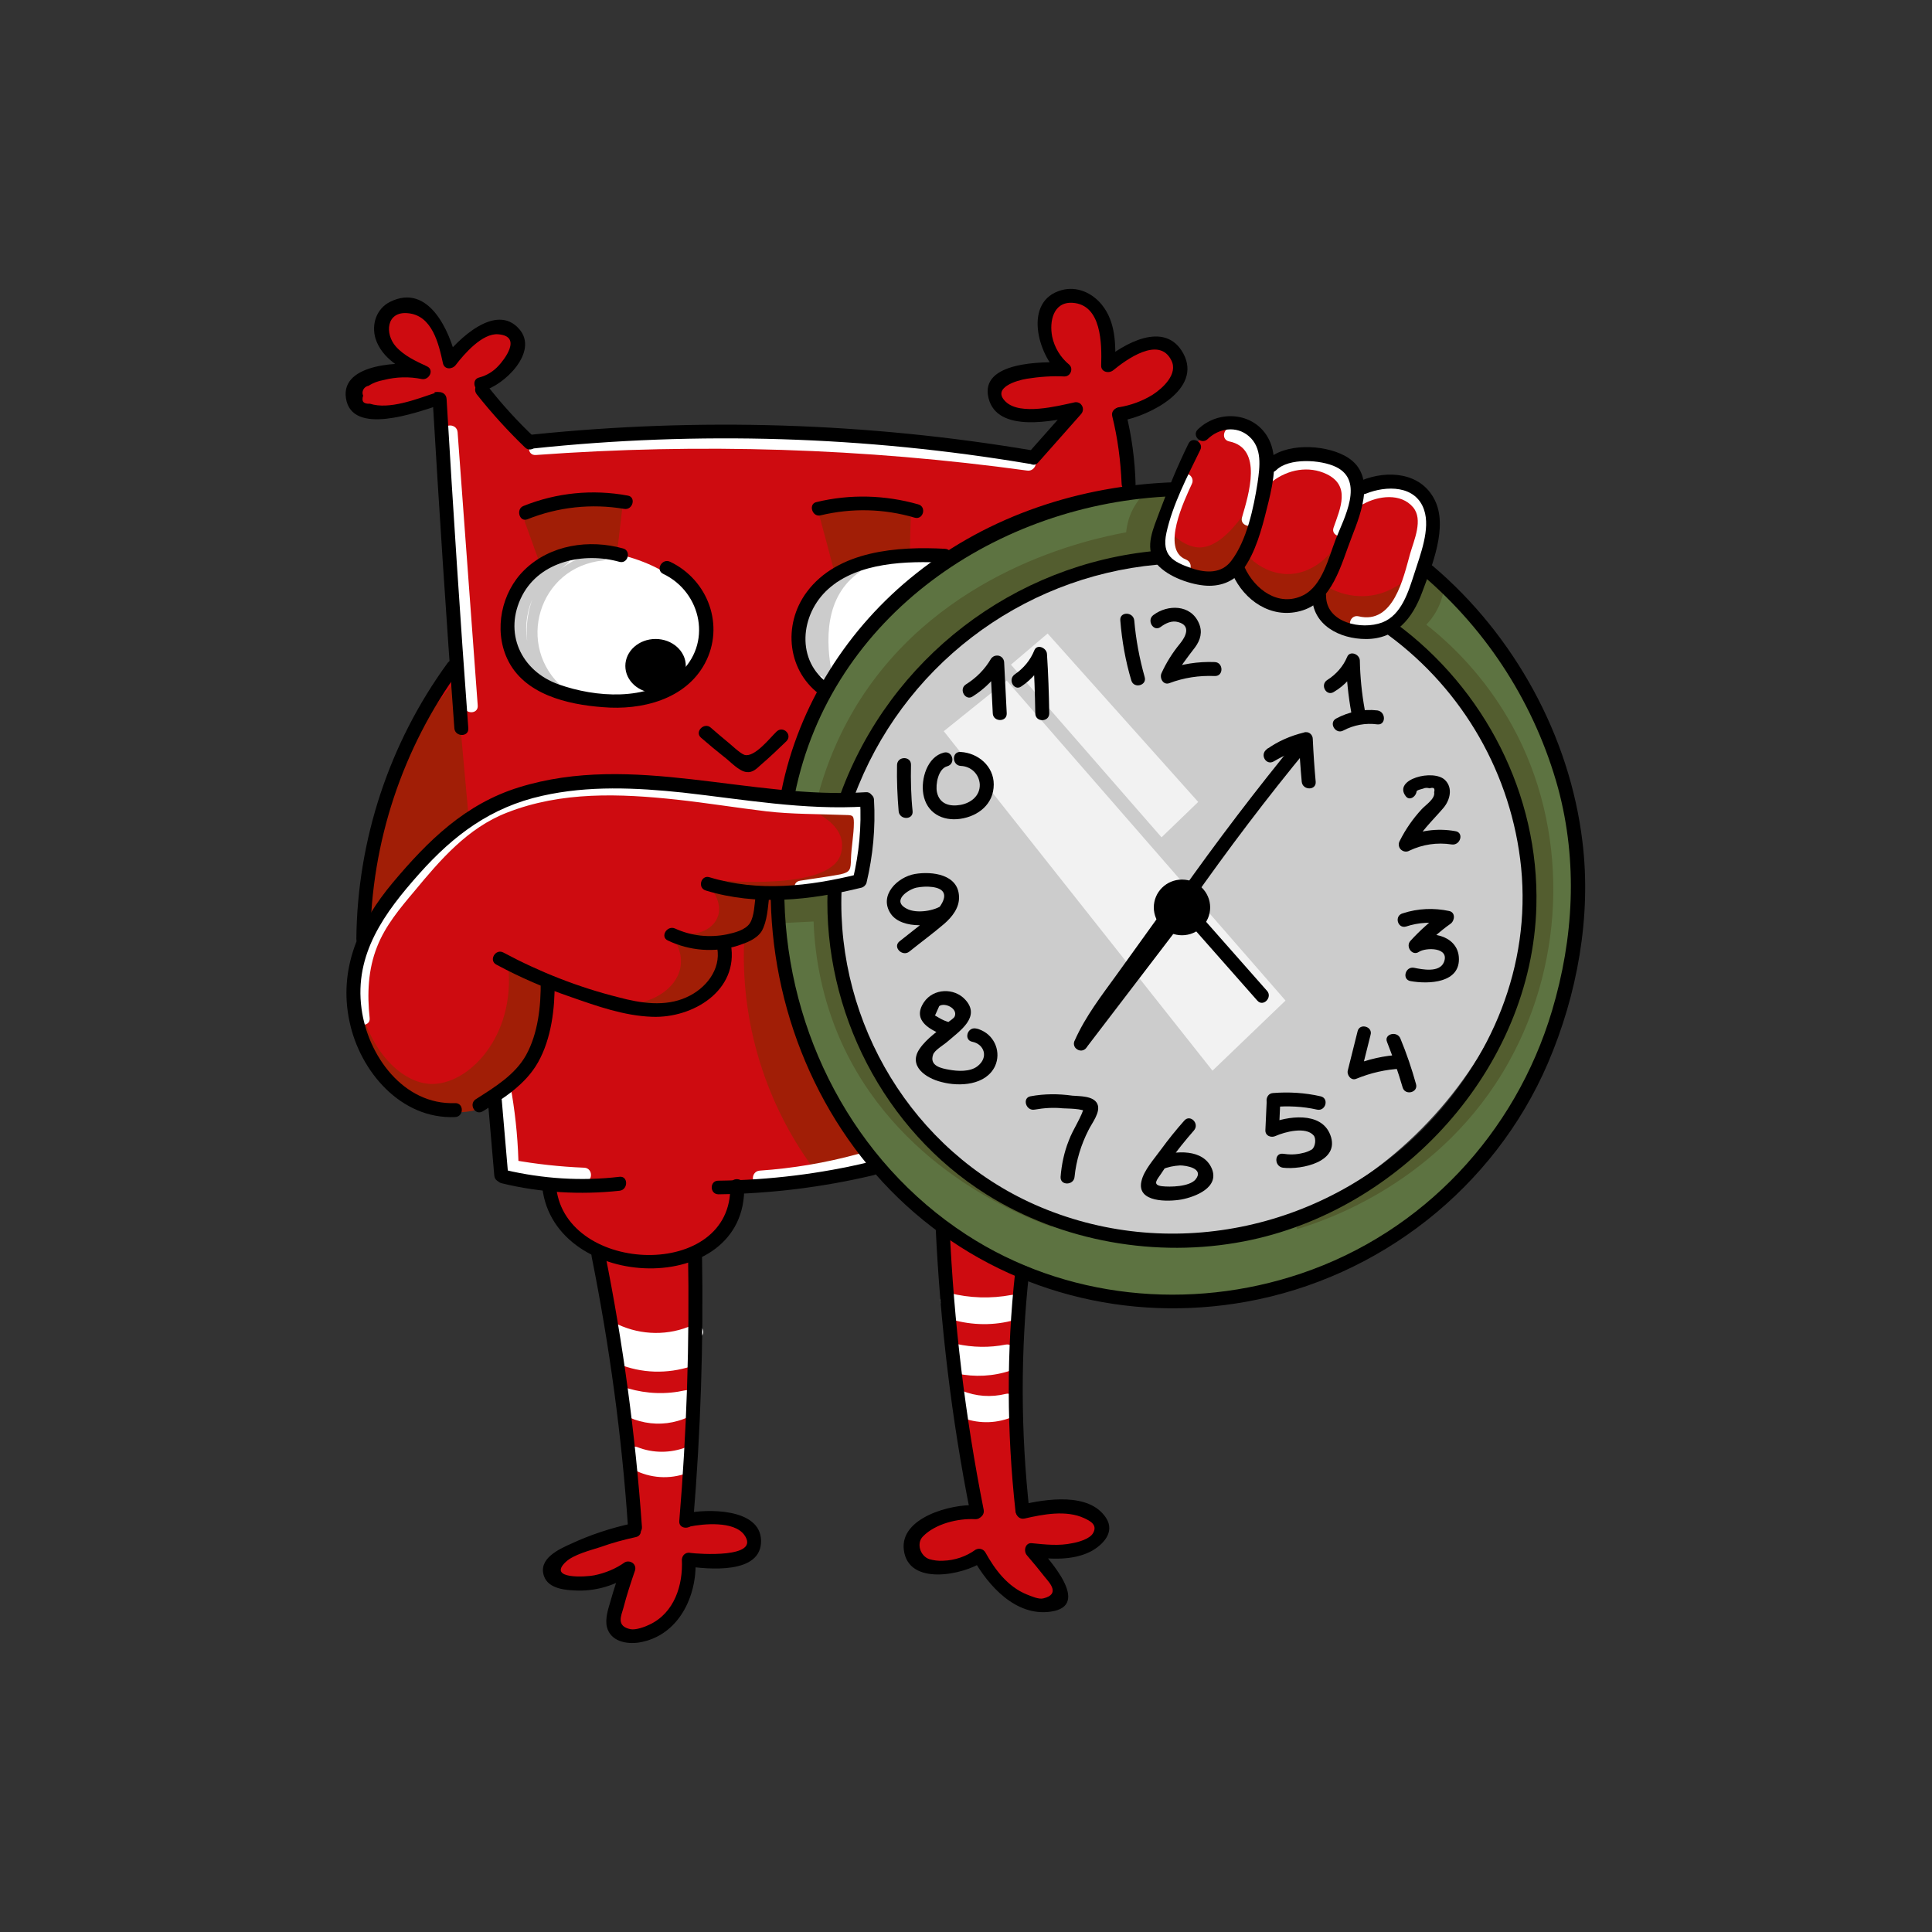 <?xml version="1.0" encoding="UTF-8"?> <svg xmlns="http://www.w3.org/2000/svg" xmlns:xlink="http://www.w3.org/1999/xlink" version="1.1" id="Слой_1" x="0px" y="0px" viewBox="0 0 595.3 595.3" style="enable-background:new 0 0 595.3 595.3;" xml:space="preserve"><rect x="0" y="0" width="595.3" height="595.3" fill="#333333" stroke="none"/> <style type="text/css"> .st0{fill:#CE0B10;} .st1{fill:#FFFFFF;} .st2{fill:#A11E06;stroke:#A11E06;stroke-width:0.43;stroke-miterlimit:10;} .st3{fill:#CCCCCC;} .st4{fill:#F2F2F2;} .st5{fill:#5D7341;} .st6{fill:#535D2F;stroke:#535D2F;stroke-width:0.65;stroke-miterlimit:10;} .st7{stroke:#000000;stroke-width:0.43;stroke-miterlimit:10;} .st8{stroke:#000000;stroke-width:0.36;stroke-miterlimit:10;} </style> <g> <g id="Слой_4"> <path class="st0" d="M140.5,206.6c-19.4,22.9-29.5,52.3-28.4,82.3c-1,2.1-7.7,16.9-0.3,33.1c6.9,15.1,20.8,20.1,23.2,20.9 c2.9,0.3,5.8,0.1,8.5-0.6c5.6-1.4,10.1-4.5,10.4-4.1c0.1,0.2-0.7,0.7-1.4,1.5c-2,2.7-0.6,6.7,0.3,10.2c1,4,1.4,8.2,1.2,12.4 l15.3,3.2c0.2,5.6,2.5,10.9,6.4,15c2.3,2.3,5.1,4.1,8.2,5.2c3.9,15.7,6.7,31.6,8.5,47.6c1.5,13.3,2.3,25.8,2.4,37.2 c-4.6,1-19,4.5-23.4,11c-0.6,0.8-1.9,2.7-1.2,4.3c0.6,1.6,3.2,2.4,6.5,2.2c5.7,1,11.6-0.5,16.1-4.1c-0.7,1-6.9,9.6-3.6,16.9 c0.7,1.8,2,3.3,3.8,4.2c4.6,1.9,10.4-3.4,11.6-4.5c6.7-6.2,7.1-15.3,7.1-18.4c10.3,0.4,18.4-2.1,20-6.8c0.4-1,0.4-2.1,0.1-3.1 c-1.4-3.8-9.1-5.3-19.6-3.8c1.9-18.3,2.7-36.8,2.4-55.2c-0.1-9.6-0.5-18.8-1.1-27.6c4.8-1.8,8.7-5.2,11.1-9.7 c1.6-3,2.3-6.4,2.2-9.8c14.3,1.7,28.8-0.5,41.9-6.5c-19.3-23.4-29.7-52.9-29.3-83.3c4.8-0.3,9.6-0.9,14.3-1.8 c3.9-0.7,7.6-1.5,11-2.4l2-24.7l-25.3-1.2c2.5-10.5,12.3-44.9,45.5-70c17.8-13.4,39-21.7,61.2-24.1l-3-23.3 c9.7-2.7,16.5-8.5,16.9-14.9c0-0.8,0.3-4.2-1.8-6.1c-3.3-2.9-10.9-1.2-18.9,5.2c0.6-10.6-2.5-19.1-7.6-20.9 c-1.9-0.6-3.9-0.7-5.8-0.2c-2.8,1-5,3.1-6.1,5.8c-2,4.7,0.3,11.1,5.8,15.6c-12,1-20.8,3.5-21.1,5.8c0,0.9,0,1.8,0.1,2.7 c0.2,1.1,0.4,2.2,0.8,3.2c0.8,2.2,10.5,3.4,23.6,1.8l-12.5,13.7c-51.3-9.2-103.6-10.7-155.3-4.5l-15.8-17.5 c0.9-0.4,11.5-5.6,11.4-11.9c0.1-1.4-0.4-2.9-1.4-3.9c-1.5-1.4-3.8-1.2-5-1.1c-6.6,0.7-12.3,7.9-13.7,9.8 c-2.7-9.1-7.7-15.6-12.8-15.9c-0.9,0-4.2-0.2-6.2,2c-0.9,1.1-1.5,2.5-1.5,3.9c-0.3,4.5,4.6,9.8,12.2,13.9 c-9.9-1.1-17.8,0.3-20,3.7c-1.9,2.2-1.6,5.5,0.6,7.4c0.2,0.2,0.4,0.3,0.7,0.5c3.2,2.5,12.4,1,23.5-3.5 C137,151,138.7,178.8,140.5,206.6z"></path> <path class="st0" d="M382.1,131.1c-3.3-0.2-6.7,0.5-9.6,2.2c-3,1.8-5.3,4.6-6.5,7.9c-3.2,8.1-6.4,16.3-9.6,24.4 c-0.5,2.3-0.1,4.7,1.2,6.7c1.1,1.4,2.6,2.4,4.3,2.8c4.1,1.5,8.4,2.4,12.8,2.6c2.1-0.2,4.1-1,5.7-2.4c0.7-0.7,1.3-1.4,1.8-2.2 c0.1,5.1,3,9.8,7.5,12.2c5.8,2.8,12.7,1.5,17.1-3.2c0.7,6.1,5.2,11.1,11.2,12.6c7.7,1.7,13.3-3.9,13.6-4.3 c4.3-5.5,7.4-11.8,9.1-18.5c0.9-3.5,1.3-7,1.4-10.6c-0.3-7.8-6.8-13.9-14.5-13.6c-2.9,0.1-5.7,1.1-8,2.8c-0.9-3-2.7-5.6-5.1-7.5 c-5.1-4.1-11.5-3.4-14.8-3c-3,0.3-6,1.2-8.7,2.4c-0.3-2.9-1.5-5.6-3.5-7.7C386.1,133,384.2,131.8,382.1,131.1z"></path> <path class="st0" d="M290.9,379.1c-0.1,29,3.3,58,10.2,86.2c-9.8,2.5-16.8,5.6-18.9,8.2c-1,1-1.5,2.4-1.5,3.8 c0.1,1.1,0.6,2.1,1.4,2.9c2.1,2.4,9.6,2.1,18.9-0.5c2.7,4,6,7.6,9.9,10.5c0,0,5.9,4.4,9.8,3.9c0.8-0.1,1.6-0.3,2.4-0.5 c1-0.1,2-0.4,2.9-0.9c0.8-0.7,0.1-3.7-7.9-15.2c1,0.1,18.1,1.5,20.4-4.4c0.4-1.1,0.5-2.4,0.1-3.5c-0.9-2.7-4.3-3.7-6.6-4.3 c-2.8-0.8-8.6-1.8-16.9,0.5c-1.5-14.2-2-28.4-1.7-42.7c0.3-11,1-21.2,2.1-30.7L290.9,379.1z"></path> <path class="st1" d="M182.1,169.5c-14.6,1.1-25.1,12-25.2,22.9c-0.1,13.8,16.6,21.1,25.3,22.9c2.3,0.5,15.1,3.2,25.7-5.2 c1.4-1.1,9.8-7.7,9.8-16C217.7,183.3,203.6,171.3,182.1,169.5z"></path> <path class="st1" d="M291.4,171.8c-23.1-4.7-41.8,6.1-44.7,19.1c-2.2,9.8,5,19,7.2,21.7C263.8,196.8,276.5,183,291.4,171.8 L291.4,171.8z"></path> <path class="st2" d="M140.4,210.1l3.9,43c-12.3,8.4-22.6,19.5-30.2,32.3C112.7,257.8,122.1,230.8,140.4,210.1L140.4,210.1z"></path> <path class="st2" d="M111.2,311.5c3.4,12.9,12.5,22.3,21.4,22.7c11.8,0.5,26.5-14.7,24.2-36.6l11.9,5.5 c2,20.7-10.6,37.3-24.6,39.2c-10,1.4-20.4-4.7-26.4-12.5C113.8,324.5,111.5,318.1,111.2,311.5z"></path> <path class="st2" d="M207.8,289c1,1.7,2.9,5.3,2,9.4c-1.3,6.4-8.9,11.6-18.5,11.3c17,1.2,29.6-3.9,31.7-11.6 c0.6-2.4,0.3-5-0.8-7.2L207.8,289z"></path> <path class="st2" d="M219.6,274c0.2,0.3,3.4,4.6,1.7,8.7c-1.6,4.2-7.6,6.7-13.5,4.4c10.7,6.1,21.6,4.6,25.5-1.1 c0.6-0.8,2.6-4,1.4-10L219.6,274z"></path> <path class="st2" d="M243.3,247.1c1,0.2,15.1,3.7,16.3,12.2c0.2,1.6,0,3.2-0.6,4.7c-4.5,10.7-36.7,7.6-39.8,7.3 c8.9,3,18.3,4.1,27.6,3.4c6-0.5,12-1.8,17.7-3.9l2-23.8L243.3,247.1z"></path> <path class="st2" d="M253.9,363.9c-16.8-20.8-25.5-47.1-24.4-73.8l8.3-13.8c2.3,30.3,13.1,59.3,31.1,83.8L253.9,363.9z"></path> <path class="st2" d="M358.6,162c2.8,3.5,6.8,7,11.3,6.9c9.9-0.4,18.5-19.2,18-17.4l-5,19.7c-1.8,3.1-4.7,5.5-8.1,6.7 c-6,1.8-13-0.9-17.3-6.8C357.8,168,358.2,165,358.6,162z"></path> <path class="st2" d="M385,172.1c3.1,3,7.1,4.8,11.4,5c7.6,0.2,15-5.5,18-14.2l-7.6,19.2c-0.4,0.4-5.7,5.7-13.2,4.3 c-5.7-1.1-10.2-5.4-11.6-11L385,172.1z"></path> <path class="st2" d="M409.3,181.2c3.3,1.9,7.1,2.8,10.9,2.7c10.8-0.3,17.2-9.1,18-10.2c0.4,5.2-1.1,10.4-4.4,14.5 c-0.7,0.9-7.9,9.1-16.9,6.6c-7.4-2.1-10.1-9.7-10.4-10.5L409.3,181.2z"></path> <path class="st2" d="M161.8,160.4l4.9,13.6c6.8-4.5,15.3-5.8,23.2-3.5c0.6-5.1,1.2-10.3,1.8-15.4c-5.8-1-11.7-0.9-17.5,0.4 C169.8,156.5,165.6,158.2,161.8,160.4"></path> <path class="st2" d="M252.2,157.1c1.9,7,3.8,14,5.6,21c6.4-4.8,14.4-6.9,22.3-5.9c0.1-5.1,0.2-10.2,0.4-15.3 c-5-1-10.1-1.5-15.2-1.3C260.9,155.7,256.5,156.2,252.2,157.1z"></path> <path class="st3" d="M170.3,211.1c-9-11.7-6.9-28.5,4.7-37.6c1.1-0.9-0.3-2.7-1.5-2c-6.2,3.7-11.1,8-13.3,15.1 c-2,6.8-0.6,13.9,2.8,20c0.4,0.6,1.2,0.7,1.8,0.3c0.5-0.4,0.7-1,0.4-1.6c-4.8-8.4-3.9-18.9,2.3-26.3c0.9-1-0.3-2.9-1.5-2 c-10.9,7.3-9.4,21.3-2.2,30.7c1,1.3,3.1,0.1,2.2-1.3c-4.2-6.7-6.5-14.6-2.4-21.9c0.3-0.6,0-1.4-0.6-1.7c-0.6-0.3-1.2-0.1-1.6,0.4 c-4.6,8.1-2.3,16.9,2.4,24.5l2.2-1.3c-6.2-8.2-8.5-20.7,1.3-27.3l-1.5-2c-7,8.3-8,20-2.7,29.4l2.2-1.3c-3.1-5.5-4.5-11.9-2.5-18 c2-6.4,6.5-10.3,12.1-13.6l-1.5-2c-12.5,9.9-14.8,28-5.1,40.7C169.1,213.7,171.3,212.5,170.3,211.1L170.3,211.1z"></path> <path class="st3" d="M263.4,174.1c-11.7,8.2-12.1,22.5-9.4,35.3l2.3-1c-5.9-8.4-5.4-19.6,1-27.5c1-1.2-0.7-3-1.8-1.8 c-3.5,3.6-6.1,7.2-6.6,12.4c-0.6,5.6,0.6,11.3,3.3,16.3l1.7-1.7c-6.2-3.3-5.5-14.4-1-18.8l-2.1-1.2c-0.7,4.7-0.8,9.5-0.2,14.2 c0.2,1.6,2.6,1.7,2.5,0c-0.4-5.5,0.8-11,3.4-15.9c0.8-1.5-1.5-2.7-2.2-1.3c-2.8,5.3-4.1,11.2-3.7,17.2h2.6 c-0.6-4.5-0.6-9,0.1-13.5c0.2-0.7-0.3-1.4-0.9-1.6c-0.4-0.1-0.9,0-1.2,0.3c-5.7,5.6-6.2,18.7,1.5,22.8c0.6,0.3,1.4,0.1,1.7-0.5 c0.2-0.4,0.2-0.8,0-1.2c-2.2-4.1-3.2-8.8-3-13.5c0.3-5.1,2.6-8.5,6-12.1l-1.8-1.8c-7.3,8.7-7.9,21.2-1.4,30.6 c0.4,0.6,1.2,0.8,1.8,0.4c0.5-0.3,0.7-0.8,0.6-1.4c-2.5-11.5-2.4-25.1,8.2-32.5C266.1,175.3,264.8,173.1,263.4,174.1L263.4,174.1z "></path> <path class="st3" d="M173.7,212.1c-15.1-12.8-7.9-37.4,12.1-39.4c1.6-0.2,1.6-2.7,0-2.5c-21.9,2.2-30.8,29.4-13.8,43.7 C173.2,215,175,213.2,173.7,212.1L173.7,212.1z"></path> <path class="st3" d="M261.1,245.4l6.1,1.2c-0.8,8.4-1.5,16.9-2.1,25.5l-7.8,2.4c-0.2,6.4-0.5,49.6,34.5,81.2 c3.2,2.8,35,30.6,78.4,26.2c58.1-5.9,109.6-66.4,100.7-123.5c-5.5-34.9-31.7-56.9-41.7-64.5c-3.9,2.1-8.5,2.4-12.8,1 c-7.8-2.9-9.8-10.9-9.9-11.5c-3,2.1-6.6,3.2-10.2,3.1c-6.3-0.3-12.1-4.6-15-11c-3.6,2.3-7.9,3.2-12.1,2.7c-4.8-0.6-9.2-3-12.4-6.8 C313.5,176,276.5,204.7,261.1,245.4z"></path> <path class="st4" d="M290.8,225.3l82.8,104.6l22.5-21.6l-85.9-98.6L290.8,225.3z"></path> <path class="st4" d="M311.5,204.8l46.4,53.2l11.3-10.9l-46.4-51.9L311.5,204.8z"></path> <path class="st1" d="M113.9,313.7c-0.8-7.4-0.5-15,2.3-22c2.5-6.4,7-11.8,11.4-17c8.1-9.8,16.5-19.6,28.6-24.3 c16.8-6.6,34.8-5.9,52.4-4c9.2,1,18.4,2.5,27.6,3.6c7.8,0.9,15.7,0.8,23.6,1.1c2.7,0.1,3.3-0.2,3.3,2.4c0,3.7-0.8,7.5-0.9,11.3 c-0.1,3-0.1,3.9-3.2,4.6c-4.2,0.8-8.4,1.3-12.6,2c-2.7,0.5-1.6,4.6,1.1,4.1c4.2-0.7,8.4-1.2,12.6-2c2.1-0.4,4.1-0.9,5.3-2.8 c1.2-1.9,1-3.9,1.1-5.9c0.1-4.1,1.1-8.3,1-12.4c-0.1-4.4-3.3-5.3-7.1-5.5c-9.4-0.5-18.8-0.4-28.2-1.6c-21.3-2.8-43.2-7-64.6-2.6 c-15.6,3.2-26.6,10.3-37.1,22.1c-6.2,7-13.2,14.6-17.2,23.2c-3.8,8.2-4.6,17.1-3.6,26C109.9,316.4,114.2,316.4,113.9,313.7 L113.9,313.7z"></path> <path class="st1" d="M188.3,411.8c8.6,4.1,18.6,4.2,27.3,0.2c2.5-1.1,0.3-4.8-2.2-3.7c-7.3,3.3-15.7,3.2-23-0.2 C188,406.9,185.8,410.6,188.3,411.8L188.3,411.8z"></path> <path class="st1" d="M190.4,420.2c7.2,3,15.2,3.2,22.6,0.8c2.6-0.8,1.5-5-1.1-4.1c-6.6,2.2-13.9,2-20.3-0.8 C189,415,187.9,419.2,190.4,420.2z"></path> <path class="st1" d="M190.7,416c6.9,4.8,15.9,4.9,22.9,0.4c2-1.3,0.8-4.7-1.7-3.9c-4.8,1.6-9.9,1.9-14.8,1v4.1 c3.9-0.9,8-1.2,12-1.1c2.8,0.1,2.7-4.2,0-4.3c-4.4-0.1-8.8,0.3-13.1,1.3c-2,0.4-2.1,3.8,0,4.1c5.7,1.1,11.5,0.8,17-1l-1.6-3.9 c-5.7,3.7-13.1,3.6-18.6-0.4C190.5,410.6,188.4,414.3,190.7,416L190.7,416z"></path> <path class="st1" d="M192.3,431.9c6.5,1.9,13.3,2.1,19.8,0.6l-2.4-3.2c-0.3,0.5-0.6,1-0.6,1.6c0,0.2,0.2,2,0.2,2 c-1,1.6-5.2,1.5-6.9,1.4c-1.4,0-2.8-0.2-4.1-0.6l-1.1-0.3c-1.9-1.4-2.4-0.8-1.6,1.8c0.8,1,6.6,1.3,7.8,1.5 c2.7,0.5,3.8-3.6,1.1-4.1c-2.7-0.5-5.6-1.1-8.4-1.6c-1.4-0.2-2.9-0.5-4.1,0.5c-3.2,2.7,1.3,5.1,3.5,5.9c4.3,1.5,9,1.7,13.4,0.4 c1.4-0.4,3.3-1,4.2-2.2s-0.2-3.1,0.4-4.1c0.6-1,0.2-2.4-0.8-2.9c-0.5-0.3-1-0.3-1.6-0.2c-5.8,1.3-11.8,1.1-17.6-0.6 C190.8,427,189.7,431.1,192.3,431.9L192.3,431.9z"></path> <path class="st1" d="M204.9,436.6l6.5-1.2c1.1-0.3,1.8-1.5,1.5-2.6c-0.3-1.1-1.5-1.8-2.6-1.5l-6.5,1.2c-1.1,0.3-1.8,1.5-1.5,2.6 C202.6,436.3,203.8,436.9,204.9,436.6L204.9,436.6z"></path> <path class="st1" d="M195.2,450c5.6,2.1,11.8,2.1,17.4,0c2.5-1,1.4-5.1-1.1-4.1c-4.9,1.9-10.3,1.9-15.1,0 C193.8,444.9,192.6,449,195.2,450z"></path> <path class="st1" d="M195.2,452.8c5.1,2.7,11.1,3.1,16.5,1.1c2.6-0.9,1.5-5.1-1.1-4.1c-4.3,1.7-9.1,1.4-13.2-0.7 C194.9,447.9,192.7,451.6,195.2,452.8L195.2,452.8z"></path> <path class="st1" d="M291.3,402.5c7,1.8,14.4,2,21.5,0.6c2.7-0.5,1.6-4.6-1.1-4.1c-6.4,1.2-12.9,1-19.2-0.6 C289.7,397.8,288.6,401.9,291.3,402.5L291.3,402.5z"></path> <path class="st1" d="M293.3,406.6c6.3,1.8,13.1,1.9,19.4,0.1c2.6-0.7,1.5-4.9-1.1-4.1c-5.6,1.6-11.5,1.5-17.1-0.1 C291.8,401.7,290.7,405.8,293.3,406.6L293.3,406.6z"></path> <path class="st1" d="M294,420.3c5.8,1.6,12,1.8,17.9,0.5c2.7-0.6,1.6-4.7-1.1-4.1c-5.2,1.1-10.5,1-15.6-0.5 C292.5,415.5,291.4,419.6,294,420.3z"></path> <path class="st1" d="M294.8,423.2c5.5,1.2,11.3,0.9,16.6-0.9c2.6-0.9,1.5-5-1.1-4.1c-4.6,1.6-9.6,1.9-14.3,0.9 C293.3,418.6,292.1,422.7,294.8,423.2z"></path> <path class="st1" d="M295.2,432.6c5,2,10.6,2.3,15.8,1c2.7-0.7,1.5-4.8-1.1-4.1c-4.5,1.1-9.2,0.8-13.5-1 C293.8,427.5,292.7,431.5,295.2,432.6L295.2,432.6z"></path> <path class="st1" d="M296.9,437c5.1,1.8,10.6,1.6,15.5-0.6c2.5-1.1,0.4-4.8-2.2-3.7c-3.9,1.6-8.3,1.7-12.2,0.2 C295.4,432,294.3,436.1,296.9,437z"></path> <path class="st1" d="M293.6,418.2c5.7,1.3,11.7,1.4,17.4,0.2c2.7-0.5,1.6-4.6-1.1-4.1c-5,1-10.2,0.9-15.2-0.2 C292,413.5,290.9,417.6,293.6,418.2L293.6,418.2z"></path> <path class="st1" d="M153.6,338.2c1.1,7.4,1.8,14.8,1.9,22.3c0,2.7,4.3,2.8,4.3,0c-0.1-7.9-0.8-15.7-2.1-23.5 C157.3,334.3,153.1,335.4,153.6,338.2L153.6,338.2z"></path> <path class="st1" d="M156.9,361.6c7.6,1.4,15.4,2.2,23.1,2.5c2.8,0.1,2.8-4.2,0-4.3c-7.4-0.3-14.7-1.1-22-2.4 C155.3,357,154.2,361.1,156.9,361.6L156.9,361.6z"></path> <path class="st1" d="M234,365c10.6-0.7,21.1-2.5,31.4-5.3c2.6-0.7,1.5-4.9-1.1-4.1c-9.9,2.7-20,4.4-30.2,5.1 C231.3,360.9,231.3,365.2,234,365L234,365z"></path> <path class="st1" d="M136.7,133.2l6.2,84.2c0.2,2.7,4.5,2.8,4.3,0l-6.2-84.2C140.8,130.4,136.5,130.4,136.7,133.2L136.7,133.2z"></path> <path class="st1" d="M165.1,140.2c50.5-3.7,101.2-2.1,151.4,4.8c2.7,0.4,3.9-3.8,1.1-4.1c-50.5-7-101.6-8.6-152.5-4.9 C162.3,136.2,162.3,140.4,165.1,140.2L165.1,140.2z"></path> <path class="st1" d="M363.6,147c-3.8,8.1-11.2,24.7,0.7,29.5c2.6,1,3.7-3.1,1.1-4.1c-7.8-3.1-0.4-18.4,1.8-23.2 C368.5,146.7,364.8,144.5,363.6,147L363.6,147z"></path> <path class="st1" d="M378.7,136c10.6,2.1,6,16.5,4,23.4c-0.8,2.6,3.3,3.8,4.1,1.1c2.7-9.2,6.6-26-7-28.7 C377.1,131.3,376,135.4,378.7,136L378.7,136z"></path> <path class="st1" d="M392.1,148.3c4.7-3.6,11.1-4.9,16.7-2.2c7.4,3.6,4.2,10.5,2.1,16.5c-0.9,2.6,3.2,3.7,4.1,1.1 c2.7-7.6,5.5-15.6-2.8-20.6c-6.9-4.1-15.9-3.3-22.2,1.5C387.7,146.2,389.9,150,392.1,148.3z"></path> <path class="st1" d="M420.1,155.3c4.5-2.5,11.5-3.5,15.3,1c3.2,3.8,0.3,10.1-0.9,14.3c-2.1,7.5-5.1,21.9-15.9,19.3 c-2.7-0.6-3.8,3.5-1.1,4.1c15.8,3.8,19.9-16.7,22.7-27.6c1.5-5.9,1.5-11.6-4.2-15.2c-5.5-3.5-12.4-2.7-17.9,0.4 C415.6,152.9,417.8,156.6,420.1,155.3L420.1,155.3z"></path> </g> <g id="Слой_5"> <path class="st5" d="M261.1,245.4l-17.9-1c1.8-8.9,10.2-44.2,43.9-69.6c30.9-23.2,63.5-23.5,73.2-23.2c-1.4,6.7-2.8,13.4-4.3,20.1 C312.7,175.6,275.6,204.4,261.1,245.4z"></path> <path class="st5" d="M239.9,277.3c0.6,13,3.8,46,27.9,76.9c6.8,8.7,24,30.1,55.3,41.1c5.1,1.8,36.3,12.2,71.6,1.6 c53.6-16.1,97.2-75.2,90.9-136.7c-4.7-45.7-35.1-75-45.4-84c-3.7,5.8-7.3,11.7-11,17.5c8.1,6.4,36.5,30.6,41.3,70 c6,49.9-28.6,102.8-80.9,115.9c-44.1,11.1-91.5-7.8-115.5-43.5c-16.3-24.3-17.5-49.7-17.3-61.4L239.9,277.3z"></path> <path class="st6" d="M252.3,245.5c2.8-10.6,7.2-20.7,13.1-29.9c25.3-39.3,69.6-49.1,81.9-51.3c0.1-1.4,0.4-2.8,0.8-4.2 c0.9-2.9,2.5-5.5,4.6-7.7l9.1,0.3c-1.9,6.5-3.8,12.9-5.7,19.4c-9.9,0.8-43.4,4.9-70,32.6c-11.1,11.7-19.4,25.7-24.3,41.1 L252.3,245.5z"></path> <path class="st6" d="M241,284.1l10-0.5c0.4,12.3,3,24.4,7.8,35.7c17.1,39.9,55.9,55,65.3,58.4c-9.1-3.7-35.5-15.9-53.2-45.6 c-10.2-17.3-15.6-37-15.5-57.1l-15.1,1.7L241,284.1z"></path> <path class="st6" d="M444.7,180.3c-0.4,4.6-2.4,8.9-5.7,12.2c11,8.6,20.1,19.3,26.8,31.5c17,31,16.7,71-1.2,103.1 c-20.6,37-56.6,48.8-65,51.3c19.9-9,37.1-23,50-40.6c5.3-7.3,15.2-21.2,19.5-42.1c1.8-8.9,6.2-35.8-7.8-64.9 c-7.3-15-18.2-28-31.7-37.8c4.9-4,8.4-9.6,9.8-15.9L444.7,180.3z"></path> </g> <g id="Слой_3"> <path d="M265,246.5c0.5,8.2-0.3,16.4-2.2,24.4l1.5-1.5c-15.1,3.7-30.6,5.5-45.7,0.9c-2.6-0.8-3.8,3.3-1.1,4.1 c15.8,4.8,32.2,3,48-0.9c0.7-0.2,1.3-0.8,1.5-1.5c2-8.4,2.8-17,2.3-25.6C269.2,243.8,264.9,243.8,265,246.5L265,246.5z"></path> <path d="M266.8,244.1c-35.6,2.3-71.8-12.4-106.9-1.5c-16.5,5.1-28,16.4-38.9,29.4c-10.3,12.3-16.8,26.5-13.3,42.8 c3.2,15.3,15.8,30.1,32.5,29.4c2.8-0.1,2.8-4.4,0-4.3c-15.9,0.6-26.9-14.7-28.8-29.1c-2.3-16.9,7.2-29.7,17.8-41.6 c10.6-11.9,22.1-20.5,37.9-24c14.2-3.2,28.9-2.5,43.2-1c18.8,2.1,37.5,5.5,56.5,4.3C269.5,248.2,269.5,243.9,266.8,244.1 L266.8,244.1z"></path> <path d="M232.8,276.2c-0.3,2.3-0.4,6.1-1.7,8.2c-1.4,2.2-4.8,3-7.1,3.5c-5.4,1.1-11,0.5-16-1.8c-2.5-1.1-4.7,2.6-2.2,3.7 c6.7,3.2,14.4,3.8,21.5,1.6c2.7-0.9,5.8-2,7.4-4.5c1.7-3,1.9-7.3,2.3-10.6C237.4,273.5,233.1,273.5,232.8,276.2L232.8,276.2z"></path> <path d="M221,292.1c1.2,6.7-3.6,12.6-9.5,15.2c-6.6,3-14.2,1.8-20.9,0c-12.4-3.1-24.3-7.8-35.5-13.8c-2.4-1.3-4.6,2.4-2.2,3.7 c7.4,4,15.1,7.3,23,10c8,2.8,16.4,5.8,25,6.1c12.6,0.5,26.8-8.1,24.3-22.3C224.7,288.3,220.6,289.5,221,292.1L221,292.1z"></path> <path d="M166.6,302.4c0.1,7.5-0.8,16-4.5,22.7c-3.4,6.1-9.7,9.9-15.5,13.6c-2.3,1.5-0.2,5.2,2.2,3.7c6.4-4,13.2-8.3,17-15.1 c4.1-7.3,5.2-16.6,5.1-24.8C170.9,299.7,166.6,299.7,166.6,302.4z"></path> <path d="M137.9,204.3c-18,24.7-27.8,54.5-28.1,85c0,2.8,4.3,2.8,4.3,0c0.3-29.8,9.9-58.8,27.5-82.9 C143.2,204.2,139.5,202.1,137.9,204.3L137.9,204.3z"></path> <path d="M133.3,122.9c2,33.9,4.2,67.7,6.7,101.5c0.2,2.7,4.5,2.8,4.3,0c-2.5-33.8-4.7-67.7-6.7-101.5 C137.4,120.1,133.1,120.1,133.3,122.9L133.3,122.9z"></path> <path d="M134,121.1c-5.7,1.9-14.1,5.2-20,3.3c-2,0.1-2.7-0.7-2.1-2.5c-0.5-1,0-2.3,1-2.8c0.2-0.1,0.4-0.2,0.6-0.2 c1.4-0.9,3-1.5,4.7-1.8c3.9-1,7.9-1.1,11.8-0.3c2.2,0.4,3.9-2.8,1.6-3.9c-3.4-1.6-7-3.2-9.6-6.1c-3.5-3.9-3-10.9,3.6-10.3 c7.6,0.6,9.6,9.5,10.9,15.5c0.5,2,2.9,1.8,3.9,0.5c2.6-3.4,8.2-9.9,13.1-9.5c7.7,0.6,1.6,8.1,0.2,9.6c-1.6,1.8-3.7,3.1-6,3.7 c-2.7,0.6-1.5,4.8,1.1,4.1c6.5-1.6,17.3-12,11.2-19c-7.2-8.3-19,3.3-23.3,8.9l3.9,0.5c-2-8.7-8.5-23.7-20.4-17.8 c-4.2,2.1-5.8,6.9-4.5,11.3c2,6.3,8.2,9.5,13.6,12.1l1.6-3.9c-6.5-1.2-26-0.8-24.3,10.2c1.8,11.8,21.9,4.3,28.3,2.3 c2.6-0.8,1.5-5-1.1-4.1L134,121.1z"></path> <path d="M146.9,121.5c4.6,5.8,9.6,11.3,14.9,16.4c2,1.9,5-1.1,3-3c-5.4-5.1-10.4-10.6-14.9-16.4 C148.2,116.3,145.2,119.3,146.9,121.5z"></path> <path d="M164.2,138.2c51-5.4,102.4-3.8,152.9,4.7c2.7,0.5,3.8-3.7,1.1-4.1c-50.9-8.6-102.7-10.2-154.1-4.9 C161.5,134.1,161.5,138.4,164.2,138.2L164.2,138.2z"></path> <path d="M319.9,142.5l13.2-14.9c0.8-0.9,0.8-2.2-0.1-3.1c-0.5-0.5-1.3-0.7-2-0.5c-5.1,1.1-16.6,4.1-21.1-0.2s3.4-6.6,6.5-7.1 c3.8-0.6,7.7-0.9,11.6-0.7c1.2,0,2.1-1,2.1-2.2c0-0.5-0.2-1-0.6-1.4c-2.7-2.2-4.6-5.3-5.3-8.7c-0.9-4.6,0.3-10.7,6.2-10.4 c9.1,0.5,9.1,12.8,8.9,19.3c-0.1,2,2.3,2.6,3.7,1.5c3.9-3.2,14.1-10.7,17.9-3.1c2.2,4.2-2.6,8.6-5.7,10.6c-3.2,2-6.8,3.3-10.5,3.9 c-2.7,0.5-1.6,4.6,1.1,4.1c8.3-1.5,24.8-9.6,18.8-20.7c-5.7-10.4-18.5-2.9-24.7,2.3l3.7,1.5c0.2-6.5,0.2-13.5-4.1-18.8 c-3-3.7-7.7-5.8-12.4-4.5c-12,3.3-7.3,20.1-0.5,26l1.5-3.7c-6.5-0.3-26.4-0.4-23.5,11c2.7,10.9,20.2,7,27.7,5.4l-2.1-3.6 l-13.2,14.9C315.1,141.5,318.1,144.6,319.9,142.5L319.9,142.5z"></path> <path d="M342.7,128.2c1.7,6.8,2.6,13.8,2.9,20.9c0.1,2.8,4.4,2.8,4.3,0c-0.2-7.4-1.2-14.8-3-22 C346.2,124.4,342.1,125.6,342.7,128.2L342.7,128.2z"></path> <path d="M366.2,136.7c-3.4,6.9-6.3,14-9,21.2c-1.7,4.7-4.6,10.6-1.3,15.2c3,4.2,10.1,6.8,15,7.3c4.7,0.5,9.2-1,12.1-4.9 c3.8-5.1,5.8-12.5,7.3-18.6c1.5-5.9,3.4-13.5,1.5-19.5c-3.2-10-15.5-12-22.7-5.1c-2,1.9,1,4.9,3,3c3.5-3.4,8.9-4.2,12.7-0.9 c4.2,3.6,3.4,9.4,2.7,14.3c-1.2,7.7-3.3,17.8-8.1,24.1c-3,4-7.8,3.8-12.2,2.3c-5.8-2-9.3-3.9-7.8-10.9c1.9-8.7,6.5-17.5,10.4-25.5 C371.1,136.4,367.4,134.2,366.2,136.7L366.2,136.7z"></path> <path d="M393.2,144.9c3.9-3.9,13.8-3.3,18.5-1c8.8,4.3,2.4,15.8-0.1,22.2c-2.2,5.6-4.1,14.3-10,17.3c-7.6,3.8-15-1.8-18.1-8.6 c-1.1-2.5-4.8-0.3-3.7,2.2c3.6,8,11.8,13.7,20.8,11.3c10-2.6,12.6-14.4,15.9-22.8c3.1-8,7.8-19.8-2.2-25.1 c-6.6-3.5-18.5-4-24.1,1.5C388.2,143.9,391.2,146.8,393.2,144.9L393.2,144.9z"></path> <path d="M420.9,152.1c6.2-2.5,15.3-2.7,17.9,5c2,5.9-1.2,13.9-3,19.6c-1.8,5.5-3.9,12.8-9.9,15.1c-6.4,2.4-17.3,0.1-17.3-8.2 c0-2.8-4.3-2.8-4.3,0c0,9,8.5,13.3,16.6,13.3c9.2,0,14.3-6.3,17.3-14.4s8.1-20.3,3.8-28.6c-4.3-8.4-14.5-9.1-22.4-5.9 C417.2,149,418.3,153.2,420.9,152.1L420.9,152.1z"></path> <path d="M244.9,244.8c11.1-55.1,62.5-89.9,116.7-91.9c2.7-0.1,2.8-4.4,0-4.3c-28.6,1-56.8,10.2-79.3,28.1 c-21.1,16.7-36.2,40.5-41.5,66.9C240.2,246.4,244.4,247.5,244.9,244.8L244.9,244.8z"></path> <path d="M263.1,245.7c14.7-39.9,51.1-67.8,93.4-71.7c2.7-0.2,2.7-4.5,0-4.3c-44.2,4-82.2,33.2-97.5,74.9 C257.9,247.2,262.1,248.3,263.1,245.7L263.1,245.7z"></path> <path d="M255,274.4c-1.3,37.2,17.3,73.7,48.9,93.6c23.3,14.6,52.5,19.7,79.4,14.5c48.4-9.3,88.8-53.3,90.1-103.3 c0.9-34.3-15.9-67-43.4-87.2c-2.2-1.6-4.4,2.1-2.2,3.7c23.1,17,38,43,40.9,71.6c3,30.4-9.1,59.2-30.3,80.6 c-31,31.3-78.8,41.3-119.5,23.3c-37.7-16.7-61.1-55.8-59.6-96.7C259.4,271.6,255.1,271.6,255,274.4L255,274.4z"></path> <path d="M237.5,277.3c0.8,36.6,16.5,72.5,44.4,96.5c28.2,24.3,65.5,33.9,102.1,27.3c41.1-7.4,76.4-35.1,92.9-73.4 c9.1-21.2,13.5-45.3,10.7-68.3c-3.9-32.6-21-63.7-46.1-85c-2.1-1.8-5.1,1.2-3,3c20.1,17.2,34.6,40,41.6,65.5 c6.1,22.7,4.8,46.2-1.9,68.6c-11.3,37.8-39.7,68.2-77.3,80.9c-34.3,11.6-72.8,7.8-103.2-12c-34.7-22.6-55-62-56-103.1 C241.8,274.6,237.5,274.6,237.5,277.3z"></path> <path d="M150.3,338.9l2,23.3c0.2,2.7,4.5,2.8,4.3,0l-2-23.3C154.4,336.2,150.1,336.1,150.3,338.9L150.3,338.9z"></path> <path d="M154.6,364.6c11.9,2.9,24.2,3.6,36.3,2.3c2.7-0.3,2.7-4.6,0-4.3c-11.8,1.4-23.7,0.6-35.2-2.1 C153.1,359.9,151.9,364,154.6,364.6z"></path> <path d="M167.1,366c3.8,32.3,63.2,34.1,62.2-0.6c-0.1-2.7-4.4-2.8-4.3,0c0.8,29.1-50.5,27.5-53.6,0.6 C171,363.3,166.7,363.3,167.1,366L167.1,366z"></path> <path d="M221.4,368c16.1-0.2,32.2-2.2,47.8-5.9c2.7-0.6,1.5-4.8-1.1-4.1c-15.3,3.7-31,5.6-46.7,5.8 C218.6,363.7,218.6,368,221.4,368L221.4,368z"></path> <path d="M182.3,387.2c5.5,27.5,9.3,55.3,11.2,83.3c0.2,2.7,4.5,2.7,4.3,0c-2-28.4-5.8-56.6-11.4-84.4 C185.9,383.4,181.7,384.5,182.3,387.2z"></path> <path d="M212,386.1c0.5,27.5-0.4,55.1-2.7,82.6c-0.2,2.7,4.1,2.7,4.3,0c2.3-27.5,3.2-55,2.7-82.6 C216.2,383.4,211.9,383.4,212,386.1z"></path> <path d="M194.8,469.4c-6.5,1.4-12.9,3.5-18.9,6.3c-3.8,1.7-10.1,4.6-8.3,9.9c1.4,4.1,6.9,4.4,10.6,4.5c5.8,0.1,11.6-1.7,16.4-5 l-3.1-2.4c-1.2,3.6-2.4,7.1-3.4,10.7c-0.7,2.4-1.7,5.3-1.1,7.9c1.1,4.4,5.9,5.4,9.9,4.8c12.2-2,18-14.3,17.4-25.6l-2.7,2.1 c6.3,0.9,23.2,2.7,22.9-8c-0.3-10-16.8-9.7-23.2-8.3c-2.7,0.6-1.6,4.7,1.1,4.1c4.3-0.9,13.7-1.8,16.9,2.5 c5.4,7.4-14.4,5.9-16.5,5.6c-1.2-0.3-2.3,0.4-2.6,1.5c0,0.2-0.1,0.3-0.1,0.5c0.4,7.9-2.3,16.5-10,20.1c-1.4,0.7-4.2,1.7-5.8,1.4 c-4.5-0.9-2.9-4.1-2.2-6.6c1-3.9,2.3-7.8,3.6-11.6c0.3-1.2-0.4-2.3-1.6-2.6c-0.5-0.1-1.1-0.1-1.6,0.2c-2.8,2-6,3.3-9.4,4 c-2.4,0.5-14.5,1.3-8.8-4.1c2.4-2.3,7.6-3.6,10.7-4.6c3.6-1.3,7.3-2.3,11-3.1C198.6,473,197.5,468.8,194.8,469.4L194.8,469.4z"></path> <path d="M312.8,392c-2.7,24.5-2.6,49.2,0.1,73.7c0.3,2.7,4.6,2.7,4.3,0c-2.7-24.5-2.8-49.2-0.1-73.7 C317.4,389.2,313.2,389.3,312.8,392z"></path> <path d="M315.7,467.9c5.7-1.3,12.8-2.7,18.4-0.1c1.7,0.8,4.2,2,2.7,4.6c-1,1.8-4.6,2.8-6.4,3.1c-4.1,0.9-8.4,0.4-12.5,0 c-2-0.2-2.6,2.4-1.5,3.7c1.9,2.2,3.8,4.5,5.6,6.8c1.4,1.7,4.8,5.2-0.5,6.5c-1.4,0.4-3.8-0.7-5.1-1.2c-5.9-2.4-9.8-7.6-12.8-13 c-0.6-1-1.9-1.4-3-0.8c-2.9,2.1-6.4,3.3-10,3.4c-1.5,0.1-2.9-0.1-4.3-0.5c-2.8-1-4-4.9-1.9-7c3.8-3.9,10.8-5.6,16.1-5.3 c2.8,0.1,2.7-4.1,0-4.3c-7.4-0.4-23.3,3.8-22,13.8c1.4,11.2,18.3,7.7,24.4,3.6l-3-0.8c4.7,8.3,13.1,17.7,23.8,16.2 c13-1.8-0.9-16.6-4.3-20.5l-1.5,3.7c5.9,0.6,12.5,1.1,18.1-1.7c3.8-2,7.7-6,4.8-10.4c-5.2-8-18.6-5.8-26.3-4 C311.9,464.4,313,468.5,315.7,467.9L315.7,467.9z"></path> <path d="M303.1,465.2c-5.7-28.7-9.2-57.8-10.5-87c-0.1-2.7-4.4-2.8-4.3,0c1.4,29.6,4.9,59.1,10.7,88.1 C299.5,469.1,303.6,467.9,303.1,465.2z"></path> <path d="M192,169c-10.4-2.9-22.4-1.2-30.4,6.6c-7.1,6.9-9.5,18.4-5.3,27.4c5.1,11,18.6,14.1,29.5,14.9c11.8,1,25.4-2.3,31.4-13.5 c6.2-11.6,1-25.7-10.7-31.3c-2.5-1.2-4.6,2.5-2.2,3.7c12,5.7,15.3,21.8,4.8,30.9c-9.7,8.4-25.6,7.2-36.9,3.2 c-11.7-4.1-17.2-16-11.3-27.4c5.6-10.7,19.1-13.4,29.9-10.4C193.5,173.9,194.6,169.7,192,169L192,169z"></path> <path d="M291.2,169.1c-14.5-0.8-33.1,0.5-42.6,13.3c-7.6,10.2-6,24.8,4.7,32.1c2.3,1.6,4.4-2.2,2.2-3.7c-10.4-7.1-9-21.5-0.3-29.3 c9.2-8.3,24.3-8.7,36-8.1C294,173.5,294,169.3,291.2,169.1L291.2,169.1z"></path> <path d="M216,227.3c2.3,2,4.7,4,7.1,5.9c1.9,1.4,4.6,4.5,7,4.7c1.8,0.2,3-1,4.3-2.2c2.7-2.3,5.3-4.8,7.9-7.3c2-2-1-4.9-3-3 s-6.8,8.1-9.9,7.2c-1.3-0.4-4.2-3.2-5.1-3.9c-1.8-1.5-3.6-3-5.3-4.5C217,222.4,213.9,225.5,216,227.3L216,227.3z"></path> <ellipse class="st7" cx="202" cy="205.2" rx="9.1" ry="8.1"></ellipse> <ellipse class="st8" cx="364.2" cy="279.6" rx="8.5" ry="8.4"></ellipse> <path d="M345.2,191.2c0.5,6.3,1.6,12.5,3.4,18.5c0.8,2.6,4.9,1.5,4.1-1.1c-1.6-5.7-2.7-11.5-3.2-17.4 C349.2,188.4,344.9,188.4,345.2,191.2z"></path> <path d="M357.6,193.2c1.6-1.2,3.5-2.1,5.5-1.5c3.9,1.1,2.3,4.4,0.5,6.6c-2.3,2.8-4.2,5.8-5.7,9.1c-0.7,1.5,0.5,3.8,2.4,3.1 c4.5-1.7,9.2-2.4,14-2.2c2.8,0.1,2.7-4.2,0-4.3c-5.2-0.2-10.3,0.6-15.1,2.4l2.4,3.1c1.7-3.8,4.1-6.7,6.6-10 c1.7-2.3,2.4-4.8,1.2-7.5c-2.5-5.8-9.6-5.8-14-2.5C353.2,191.1,355.4,194.8,357.6,193.2L357.6,193.2z"></path> <path d="M411,213.2c3.4-2,6.1-5,7.6-8.6l-3.9-1.1c0.2,5.4,0.7,10.8,1.7,16.2c0.5,2.7,4.6,1.6,4.1-1.1c-0.9-5-1.4-10-1.5-15.1 c-0.1-2-3.1-3.1-3.9-1.1c-1.2,2.9-3.4,5.4-6.1,7.1C406.6,211,408.7,214.7,411,213.2L411,213.2z"></path> <path d="M413.9,225.1c3.2-1.7,6.9-2.4,10.5-1.9c2.7,0.3,2.7-3.9,0-4.3c-4.4-0.5-8.8,0.4-12.7,2.5 C409.3,222.7,411.5,226.4,413.9,225.1L413.9,225.1z"></path> <path d="M436,242.2l-0.2-0.3l0.6,2.1c0.1-0.6,1.5-0.8,2.1-1c0.6-0.3,1.3-0.3,2-0.1c1.3-0.4,1.7,0,1.4,1.2c0.4,2-2.6,3.9-3.8,5.2 c-2.7,2.9-5,6.2-6.8,9.8c-0.6,1-0.3,2.4,0.8,3c0.7,0.4,1.5,0.4,2.2,0c4-1.9,8.5-2.6,13-1.9c2.7,0.4,3.9-3.7,1.1-4.1 c-5.6-1-11.3-0.2-16.4,2.3l3,3c2.5-5,6.2-8.3,9.8-12.5c2-2.4,2.9-6.1,0.5-8.5c-3.5-3.6-16.3-0.3-12.1,5 C434.7,247.3,437.7,244.3,436,242.2L436,242.2z"></path> <path d="M433.2,285.5c3.9-1.3,8-1.5,12-0.7l-0.5-3.9c-3.7,2.7-7.1,5.7-10.1,9c-1.6,1.7,0.5,4.8,2.6,3.4c2.1-1.4,9.6-1.5,7.7,3.2 c-1.4,3.3-6.7,2.2-9.2,1.7c-2.7-0.5-3.8,3.6-1.1,4.1c5.5,1,15.6,0.7,14.9-7.5c-0.6-6.8-9.6-8.5-14.4-5.3l2.6,3.4 c2.8-3.1,5.9-5.9,9.3-8.3c1.3-1,1.5-3.5-0.5-3.9c-4.7-1-9.6-0.8-14.2,0.7C429.5,282.1,430.6,286.2,433.2,285.5L433.2,285.5z"></path> <path d="M418.3,317.8l-3,12c-0.4,1.4,1,3.3,2.6,2.6c4.4-1.8,9.1-2.9,13.8-3.1c2.7-0.1,2.8-4.4,0-4.3c-5.1,0.2-10.2,1.4-15,3.3 l2.6,2.6l3-12C423.1,316.3,418.9,315.1,418.3,317.8L418.3,317.8z"></path> <path d="M427.4,321.1c1.8,4.6,3.4,9.2,4.8,14c0.8,2.6,4.9,1.5,4.1-1.1c-1.3-4.7-2.9-9.4-4.8-14 C430.5,317.5,426.3,318.6,427.4,321.1L427.4,321.1z"></path> <path d="M390.3,339.4l-0.4,8.8c-0.1,1.8,1.8,2.5,3.2,1.8c2.7-1.2,9.3-3,11.7-0.1c0.8,1,0.5,3.5-0.6,4.3c-0.9,0.5-1.8,0.9-2.9,1.1 c-2,0.5-4,0.5-6,0.2c-2.7-0.3-2.7,3.9,0,4.3c5.7,0.7,17.8-1.8,14.6-10.1c-2.8-7.4-13.4-5.8-19-3.4l3.2,1.8l0.4-8.8 C394.7,336.7,390.4,336.7,390.3,339.4L390.3,339.4z"></path> <path d="M392.3,341.1c4.5-0.4,9.1-0.2,13.5,0.8c2.7,0.6,3.8-3.5,1.1-4.1c-4.8-1.1-9.8-1.4-14.7-1 C389.6,337,389.6,341.3,392.3,341.1L392.3,341.1z"></path> <path d="M358.1,360.3c1.7-0.7,3.6-1.1,5.5-1.2c1.9,0,7.5,0.9,4.8,4.3c-1.9,2.3-7.9,2.4-10.4,2.1c-3.2-0.4-1.3-2.2-0.2-3.9 c0.8-1.2,1.6-2.4,2.4-3.6c2.4-3.4,5-6.6,7.7-9.7c1.8-2.1-1.2-5.1-3-3c-2.5,2.8-4.9,5.8-7.1,8.8c-2,2.8-5.4,6.5-6.1,9.9 c-1.5,6.6,8.3,6.3,12.3,5.6c4.3-0.8,11.8-3.7,9.4-9.5c-2.6-6.2-11.2-5.6-16.4-3.8C354.4,357.1,355.5,361.2,358.1,360.3 L358.1,360.3z"></path> <path d="M318.8,341.9c2.9-0.5,5.8-0.7,8.6-0.4c1.4,0.1,6.3,0,7.4,1.2l-0.6-2.1c-0.9,3.7-3.6,7.3-4.9,10.9 c-1.4,3.5-2.2,7.3-2.5,11.1c-0.2,2.8,4.1,2.7,4.3,0c0.5-5,2-9.9,4.3-14.4c1-2.1,3.9-5.6,2.7-8.1s-5.5-2.3-7.7-2.5 c-4.3-0.6-8.6-0.6-12.9,0.2C314.9,338.3,316.1,342.4,318.8,341.9L318.8,341.9z"></path> <path d="M292.6,315c-1.2-0.3-2.3-0.8-3.3-1.4l-1.2-0.7l1.3-2.9c1.7-1.2,5.7,0.7,4.8,3.1c-0.2,0.7-1.7,1.5-2.2,2 c-2.8,2.5-6.4,4.8-8.6,8c-3.7,5.3,1.8,9.1,6.7,10.3c5.6,1.5,13.7,1,16.5-4.9c1.9-4.2,0-9.1-4.1-11c-0.6-0.3-1.2-0.5-1.8-0.6 c-2.7-0.5-3.8,3.6-1.1,4.1c3.6,0.7,5.2,4.8,1.5,7.6c-2.3,1.7-6,1.5-8.7,1c-2.2-0.4-6.1-1.1-4.9-4.6c0.4-1.4,3.4-3.1,4.5-4.1 c3.8-3.3,10.3-7.6,5.4-12.9c-3.4-3.7-9.8-3.5-12.7,0.8c-3.9,5.8,2.2,8.7,6.7,10.4C294,320.2,295.1,316,292.6,315L292.6,315z"></path> <path d="M280.2,293.2c3.6-2.9,7.3-5.6,10.8-8.6c2.4-2.1,4.6-4.9,4.5-8.2c-0.1-7-8.3-8-13.6-7.1c-5.3,0.9-11.3,6.6-7.4,12.3 c3.4,4.9,13.9,4.1,18.2,0.9c2.2-1.6,0-5.3-2.2-3.7c-2.5,1.9-8.1,2.8-11.1,1.2c-4.9-2.5,0.6-6,3-6.5c1.6-0.3,3.2-0.4,4.8-0.2 c7.2,0.9,2.3,6.9-0.8,9.4c-3,2.5-6.2,4.9-9.3,7.4C275,291.9,278.1,294.9,280.2,293.2L280.2,293.2z"></path> <path d="M276.4,235.7c-0.1,4.8,0.1,9.6,0.5,14.3c0.3,2.7,4.5,2.7,4.3,0c-0.5-4.8-0.6-9.6-0.5-14.3 C280.8,232.9,276.5,232.9,276.4,235.7L276.4,235.7z"></path> <path d="M290.8,231.9c-5.1,1.3-7.1,8.1-6.3,12.8c1,5.8,5.9,8.4,11.4,7.6c5.5-0.8,10.3-4.5,10.3-10.6c0-5.6-4.8-9.7-10.2-10 c-2.8-0.2-2.7,4.1,0,4.3c3.2,0.1,5.7,2.5,5.9,5.7c0.1,3.5-2.7,5.7-5.9,6.3c-3.3,0.6-6.5-0.2-7.3-3.9c-0.5-2.4,0.4-7.3,3.2-8 C294.6,235.3,293.5,231.2,290.8,231.9L290.8,231.9z"></path> <path d="M299.7,214.6c3.8-2.4,7-5.6,9.3-9.5l-3.9-1.1l0.8,15.8c0.1,2.7,4.4,2.8,4.3,0l-0.8-15.8c-0.1-1.2-1.1-2.1-2.3-2 c-0.7,0-1.3,0.4-1.7,0.9c-1.9,3.3-4.6,6-7.8,8C295.3,212.4,297.5,216.1,299.7,214.6L299.7,214.6z"></path> <path d="M314.7,211.5c3.3-2.2,5.9-5.3,7.5-8.9l-3.9-1.1c0.4,6.1,0.6,12.2,0.7,18.3c0,2.8,4.3,2.8,4.3,0 c-0.1-6.1-0.3-12.2-0.7-18.3c-0.1-1.9-3.1-3.2-3.9-1.1c-1.2,3-3.3,5.5-5.9,7.3C310.3,209.3,312.5,213.1,314.7,211.5L314.7,211.5z"></path> <path d="M366.8,278.2c11.5-16.4,23.6-32.4,36.4-47.9c1.7-2.1-1.3-5.2-3-3c-13,15.8-25.3,32-37.1,48.7 C361.6,278.3,365.3,280.4,366.8,278.2L366.8,278.2z"></path> <path d="M401.4,226.1c-3.9,1.1-7.6,2.7-11.1,4.7l2.2,3.7c3.2-2.2,6.8-3.8,10.5-4.7l-2.8-2.1c0.2,4.4,0.5,8.8,0.9,13.2 c0.3,2.7,4.5,2.7,4.3,0c-0.4-4.4-0.7-8.8-0.9-13.2c0-1.2-1-2.2-2.2-2.1c-0.2,0-0.3,0-0.5,0.1c-4.1,1-8.1,2.7-11.5,5.2 c-2.2,1.6-0.2,5.1,2.2,3.7c3.2-1.9,6.5-3.3,10.1-4.3C405.1,229.4,404,225.3,401.4,226.1L401.4,226.1z"></path> <path d="M364.9,282.8l22.5,25.5c1.8,2.1,4.8-1,3-3l-22.5-25.5C366.1,277.7,363.1,280.8,364.9,282.8L364.9,282.8z"></path> <path d="M361,281.6l-29.8,38.9l3.7,2.2c3.3-7.3,8.3-13.7,12.9-20.2l15.1-21c1.6-2.2-2.1-4.4-3.7-2.2l-15.1,21 c-4.7,6.5-9.6,12.8-12.9,20.2c-0.6,1-0.3,2.3,0.8,2.9c1,0.6,2.3,0.3,2.9-0.8l29.8-39C366.3,281.6,362.6,279.4,361,281.6L361,281.6 z"></path> <path d="M162.5,160c9.5-3.8,19.8-4.9,29.8-3.2c2.7,0.5,3.8-3.7,1.1-4.1c-10.8-2-21.9-0.9-32.1,3.2C158.9,156.8,160,161,162.5,160 L162.5,160z"></path> <path d="M252.8,158.8c9.6-2.3,19.5-2.1,29,0.7c2.7,0.8,3.8-3.4,1.1-4.1c-10.2-2.9-21-3.2-31.3-0.7 C249,155.2,250.2,159.4,252.8,158.8L252.8,158.8z"></path> </g> </g> </svg> 